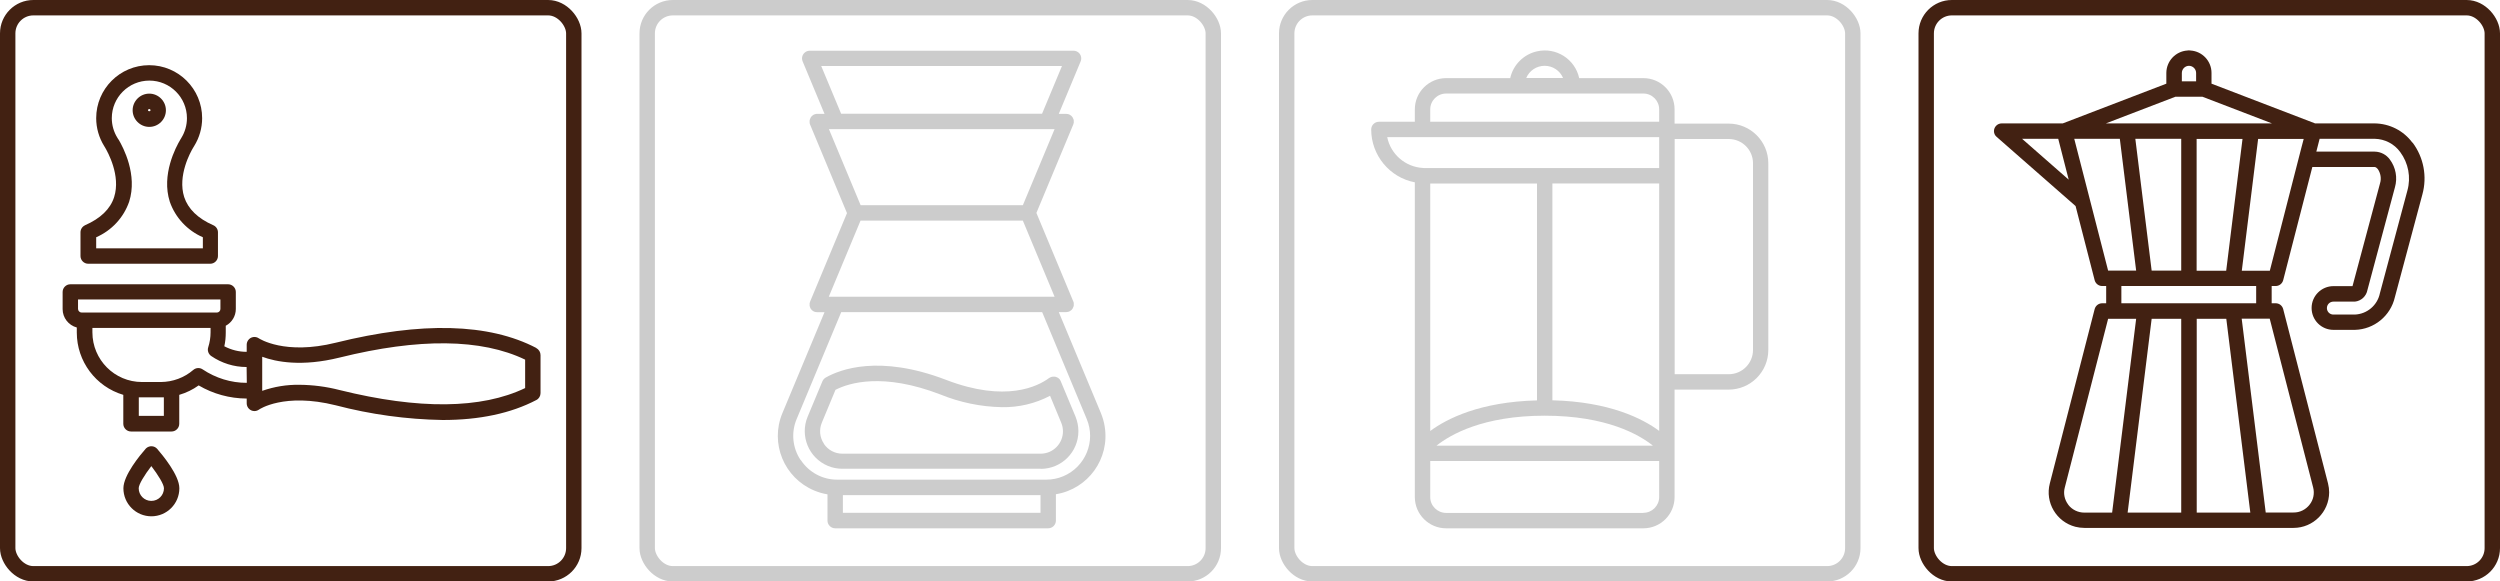 <?xml version="1.0" encoding="UTF-8"?> <svg xmlns="http://www.w3.org/2000/svg" id="Calque_1" viewBox="0 0 243.51 56.64"><defs><style>.cls-1{fill:#ccc;}.cls-2{stroke:#422112;}.cls-2,.cls-3{fill:none;stroke-miterlimit:10;stroke-width:1.5px;}.cls-3{stroke:#ccc;}.cls-4{fill:#422112;}</style></defs><path class="cls-1" d="M102.85,50.7v-2.56c3.14-.51,5.27-3.47,4.75-6.61-.07-.45-.2-.88-.37-1.3l-4.1-9.83h.71c.06,0,.11,0,.17-.02.02,0,.03,0,.05-.01.04-.01.08-.03.11-.04.02,0,.03-.02.05-.03.03-.02.07-.04.1-.07.01-.01.03-.02.04-.03.04-.04.08-.08.11-.13h0c.03-.05.05-.1.07-.15,0-.02.01-.03.02-.05.01-.04.02-.08.03-.11,0-.02,0-.04,0-.06,0-.01,0-.03,0-.04,0-.02,0-.05,0-.07s0-.04,0-.06c0-.05-.02-.1-.04-.15h0s-3.6-8.64-3.6-8.64l3.59-8.61c.02-.05.04-.11.05-.17,0-.02,0-.04,0-.05,0-.02,0-.05,0-.07,0-.02,0-.03,0-.04,0-.02,0-.04,0-.06,0-.04-.01-.08-.03-.12,0-.02,0-.03-.02-.05-.02-.05-.04-.1-.07-.15h0c-.03-.05-.07-.09-.11-.13-.01-.01-.03-.02-.04-.03-.03-.03-.06-.05-.1-.07-.02,0-.03-.02-.05-.03-.04-.02-.07-.03-.11-.04-.02,0-.03-.01-.05-.01-.06-.01-.11-.02-.17-.02h-.71l2.13-5.11c.16-.38-.02-.82-.4-.98-.09-.04-.19-.06-.29-.06h-25.7c-.41,0-.75.34-.75.75,0,.1.02.2.06.29l2.13,5.11h-.7c-.06,0-.11,0-.17.02-.02,0-.03.01-.05.01-.04.01-.08.03-.11.04-.02,0-.03.02-.05.03-.03.02-.07.04-.1.07-.01.01-.03.02-.04.03-.04.04-.08.08-.11.13h0c-.03.05-.05.1-.07.15,0,.02-.01.03-.02.05-.01.04-.02.07-.03.11,0,.02,0,.04,0,.06s0,.03,0,.04c0,.02,0,.05,0,.07s0,.04,0,.06c0,.05.02.11.04.16h0s3.6,8.64,3.6,8.64l-3.59,8.61c-.02.05-.04.11-.05.17,0,.02,0,.04,0,.05,0,.02,0,.05,0,.07,0,.01,0,.03,0,.04,0,.02,0,.04,0,.06,0,.04.01.08.03.12,0,.02,0,.03.01.05.02.05.04.1.07.15h0c.03.05.07.09.11.13.01.01.03.02.04.03.03.03.06.05.1.07.02,0,.03.02.05.03.04.02.07.03.11.04.02,0,.03.01.05.01.06.01.11.02.17.02h.71l-4.1,9.83c-1.23,2.94.16,6.31,3.1,7.54.41.17.84.3,1.29.37v2.56c0,.41.34.75.75.75h20.75c.41,0,.75-.34.75-.75ZM80,6.43h23.44l-1.94,4.65h-19.57l-1.94-4.65ZM81.44,12.58h21.28l-3.09,7.41h-15.8l-3.09-7.41h.7ZM83.83,21.49h15.8l3.09,7.41h-21.99l3.09-7.41ZM77.99,44.82c-.8-1.18-.95-2.69-.39-4.01l4.34-10.41h19.57l4.34,10.41c.91,2.17-.12,4.67-2.29,5.58-.52.22-1.08.33-1.65.33h-20.35c-1.43.01-2.77-.71-3.56-1.91ZM101.35,49.95h-19.25v-1.72h19.25v1.72Z"></path><path class="cls-1" d="M101.37,45.67c2.03,0,3.67-1.64,3.67-3.67,0-.49-.1-.97-.28-1.42l-1.44-3.45h0s-.02-.06-.04-.08c-.01-.02-.02-.04-.04-.06,0,0,0,0,0-.01-.01-.01-.02-.03-.03-.04-.02-.02-.04-.04-.06-.06-.02-.02-.03-.03-.05-.04-.02-.02-.04-.03-.07-.05-.02-.01-.04-.02-.06-.03-.02-.01-.05-.02-.07-.03-.02,0-.04-.01-.06-.02s-.05-.01-.08-.02-.04,0-.06,0-.05,0-.08,0c-.02,0-.05,0-.07,0-.02,0-.05,0-.07.01-.03,0-.05.01-.08.02-.02,0-.03,0-.05.02,0,0,0,0-.01,0-.02.01-.04.02-.06.03-.02.01-.05.03-.07.04h-.01c-1.08.81-4.22,2.43-10.05.19-6.53-2.5-10.36-1-11.71-.23,0,0-.01,0-.02.01-.02.01-.04.03-.07.05-.02.01-.04.03-.05.04s-.03.03-.05.05c-.02.02-.03.04-.05.06-.01.02-.02.04-.04.06-.01.02-.03.05-.04.07,0,0,0,.01-.01.02l-1.44,3.45c-.78,1.87.1,4.02,1.97,4.8.45.19.93.28,1.41.28h19.32ZM80.25,43.21c-.41-.6-.48-1.37-.2-2.04l1.33-3.2c1.33-.68,4.61-1.7,10.21.45,1.91.78,3.94,1.2,6,1.24,1.63.03,3.25-.35,4.69-1.11l1.09,2.63c.46,1.1-.06,2.37-1.16,2.84-.27.11-.55.17-.84.17h-19.32c-.73,0-1.4-.36-1.8-.96Z"></path><rect class="cls-3" x="63.04" y=".75" width="55.14" height="55.14" rx="2.5" ry="2.5"></rect><path class="cls-1" d="M160.07,7.61h-6.25c-.41-1.86-2.25-3.03-4.11-2.61-1.3.29-2.32,1.31-2.61,2.61h-6.24c-1.68,0-3.05,1.36-3.05,3.04v1.21h-3.5c-.41,0-.75.34-.75.75,0,2.51,1.79,4.68,4.25,5.15v30.66c0,1.68,1.37,3.04,3.05,3.04h19.21c1.68,0,3.04-1.36,3.04-3.04v-10.47h5.27c2.13,0,3.86-1.73,3.86-3.86V15.9c0-2.13-1.73-3.86-3.86-3.86h-5.27v-1.39c0-1.68-1.36-3.04-3.04-3.04ZM139.31,17.88h10.4v21.12c-5.56.14-8.78,1.78-10.4,2.98v-24.1ZM150.46,40.49c6.04,0,9.22,1.86,10.54,2.92h-21.08c1.33-1.06,4.51-2.92,10.54-2.92ZM151.21,38.99v-21.12h10.4v24.1c-1.62-1.2-4.84-2.84-10.4-2.98ZM150.46,6.41c.78,0,1.49.47,1.79,1.19h-3.59c.3-.72,1.01-1.19,1.79-1.19ZM139.31,10.65c0-.85.7-1.54,1.55-1.54h19.21c.85,0,1.54.69,1.54,1.54v1.21h-22.3v-1.21ZM135.13,13.36h26.48v3.01h-22.8s-.07,0-.11,0c-.03,0-.07-.01-.11-.01-1.7-.1-3.13-1.33-3.47-3ZM160.07,49.96h-19.21c-.85,0-1.55-.69-1.55-1.54v-3.52h22.3v3.51c0,.85-.69,1.54-1.54,1.54ZM170.75,15.9v18.19c0,1.3-1.06,2.36-2.36,2.36h-5.27V13.54h5.27c1.3,0,2.36,1.06,2.36,2.36Z"></path><rect class="cls-3" x="125.33" y=".75" width="55.14" height="55.14" rx="2.5" ry="2.5"></rect><path class="cls-4" d="M234.98,13.9c-.86-1.17-2.22-1.86-3.67-1.88h-5.81l-10.09-3.87v-1.05c0-1.15-.9-2.11-2.05-2.18-.1-.02-.2-.02-.3,0-1.15.08-2.04,1.03-2.05,2.18v1.05l-10.09,3.87h-5.95c-.41,0-.75.34-.75.75,0,.22.09.42.26.56l7.69,6.74,1.86,7.23c.09.33.39.56.73.56h.39v1.68h-.39c-.34,0-.64.23-.73.56l-4.37,16.99c-.48,1.85.64,3.74,2.49,4.22.28.07.58.11.87.11h3.33s.03,0,.05,0c0,0,0,0,.01,0h13.61s0,0,.01,0c.01,0,.03,0,.04,0h3.33c1.91,0,3.46-1.55,3.47-3.46,0-.29-.04-.58-.11-.87l-4.37-16.99c-.09-.33-.38-.56-.73-.56h-.39v-1.68h.39c.34,0,.64-.23.73-.56l2.84-11.03h6.08c.11,0,.23.12.3.2.27.4.36.91.22,1.37l-2.68,10.01v.02h-1.86c-1.17,0-2.13.95-2.13,2.13s.95,2.13,2.13,2.13h2.09c1.87-.05,3.47-1.36,3.89-3.18l2.68-10.01c.48-1.74.13-3.61-.96-5.06ZM212.46,13.52v12.84h-2.88l-1.59-12.84h4.47ZM213.96,26.37v-12.84h4.47l-1.59,12.84h-2.88ZM213.21,6.41c.38,0,.7.31.7.7v.81h-1.39v-.81c0-.38.31-.7.7-.7ZM211.9,9.42h2.62l6.78,2.6h-16.18l6.78-2.6ZM196.97,13.52h3.51l1.02,3.98-4.54-3.98ZM202.04,13.52h4.44l1.59,12.84h-2.73l-3.3-12.84ZM201.46,49.16c-.37-.48-.5-1.1-.34-1.68l4.22-16.43h2.73l-2.34,18.88h-2.71c-.61,0-1.19-.28-1.56-.76h0ZM212.46,31.05v18.88h-5.22l2.34-18.88h2.88ZM216.85,31.05l2.34,18.88h-5.22v-18.88h2.88ZM225.31,47.48c.15.58.03,1.21-.35,1.68-.37.48-.95.77-1.56.76h-2.71l-2.34-18.88h2.73l4.23,16.44ZM217.57,29.54h-4.34s-.02,0-.03,0-.02,0-.03,0h-6.54v-1.68h13.13v1.68h-2.2ZM221.09,26.37h-2.73l1.59-12.84h4.44l-.2.76-.27,1.05h0s-2.83,11.03-2.83,11.03ZM234.49,18.56h0l-2.68,10.01c-.24,1.17-1.25,2.02-2.44,2.07h-2.09c-.35,0-.63-.28-.63-.63s.28-.63.63-.63h2.09c.62-.06,1.12-.53,1.23-1.14l2.68-10.01c.26-.92.08-1.91-.49-2.68-.34-.48-.89-.77-1.48-.78h-5.69l.32-1.25h5.37c.98.02,1.9.49,2.48,1.29.8,1.08,1.06,2.46.7,3.75Z"></path><rect class="cls-2" x="187.62" y=".75" width="55.14" height="55.14" rx="2.5" ry="2.5"></rect><path class="cls-4" d="M52.25,33.9c-4.62-2.42-11.19-2.59-19.54-.52-4.99,1.24-7.47-.41-7.49-.42-.34-.24-.81-.16-1.05.18-.09.13-.14.28-.14.44v.69h-.02c-.75,0-1.49-.19-2.16-.54.1-.44.14-.89.14-1.35v-.65c.6-.32.98-.95.98-1.63v-1.66c0-.41-.34-.75-.75-.75H6.85c-.41,0-.75.34-.75.75v1.67c0,.84.57,1.57,1.38,1.79v.49c0,2.8,1.84,5.27,4.53,6.07v2.82c0,.41.34.75.75.75h3.95c.41,0,.75-.34.75-.75v-2.82c.68-.2,1.32-.51,1.89-.92,1.41.83,3.02,1.27,4.66,1.28h.02v.47c0,.41.34.75.75.75.16,0,.31-.05.44-.14.02-.02,2.44-1.68,7.49-.42,3.4.89,6.89,1.37,10.41,1.43,3.59,0,6.65-.65,9.13-1.95.25-.13.4-.39.4-.67v-3.7c0-.28-.15-.54-.4-.67ZM7.6,29.17h13.87v.92c0,.18-.13.33-.31.35-.02,0-.03,0-.05,0H7.95c-.19,0-.35-.16-.35-.35v-.92ZM15.97,40.51h-2.45v-1.81c.1,0,.2,0,.3,0h1.84c.1,0,.2,0,.3,0v1.81ZM24.02,37.29c-1.52,0-3.01-.46-4.28-1.31-.28-.19-.65-.17-.91.05-.88.76-2,1.17-3.16,1.18h-1.84c-2.67,0-4.83-2.17-4.83-4.84v-.43h11.51v.43c0,.5-.08.99-.23,1.46-.1.31.02.65.28.84,1.02.7,2.22,1.08,3.46,1.08l.02,1.53h-.02ZM51.15,37.8c-4.26,2.04-10.34,2.11-18.08.19-1.28-.33-2.59-.5-3.9-.51-1.24-.02-2.46.18-3.63.59v-3.32c1.35.5,3.85.99,7.53.08,7.74-1.92,13.82-1.85,18.08.2v2.77Z"></path><path class="cls-4" d="M14.74,50.29c1.51,0,2.73-1.22,2.73-2.73,0-1.28-1.66-3.26-2.16-3.84-.27-.31-.75-.34-1.06-.07-.02.02-.05.04-.07.07-.51.58-2.16,2.56-2.16,3.84,0,1.51,1.22,2.73,2.73,2.73ZM14.74,45.4c.66.86,1.23,1.78,1.23,2.16,0,.68-.55,1.23-1.23,1.23-.68,0-1.23-.55-1.23-1.23h0c0-.38.57-1.3,1.23-2.16Z"></path><path class="cls-4" d="M8.29,21.94c-.27.12-.45.39-.45.69v2.31c0,.41.34.75.75.75h11.89c.41,0,.75-.34.75-.75v-2.31c0-.3-.18-.57-.45-.69-1.51-.66-2.46-1.59-2.84-2.75-.66-2.08.62-4.39.89-4.83l.08-.13c.51-.82.78-1.76.78-2.72,0-2.85-2.31-5.16-5.16-5.16-2.85,0-5.16,2.31-5.16,5.16h0c0,.96.27,1.9.78,2.72l.08.13c.26.44,1.55,2.75.89,4.83-.37,1.17-1.33,2.09-2.84,2.75ZM11.53,13.58l-.09-.15c-.36-.58-.55-1.24-.55-1.92,0-2.02,1.64-3.66,3.66-3.66s3.66,1.64,3.66,3.66c0,.68-.19,1.35-.55,1.93l-.09.15c-.45.76-1.87,3.43-1.03,6.06.54,1.55,1.71,2.8,3.22,3.46v1.08h-10.39v-1.08c1.51-.66,2.67-1.91,3.21-3.46.84-2.62-.58-5.3-1.03-6.06Z"></path><path class="cls-4" d="M14.54,12.36c.9,0,1.62-.73,1.62-1.62s-.73-1.62-1.62-1.62-1.62.73-1.62,1.62c0,.89.73,1.62,1.62,1.62ZM14.54,10.62c.07,0,.12.05.12.12,0,.13-.24.13-.24,0,0-.07.05-.12.12-.12Z"></path><rect class="cls-2" x=".75" y=".75" width="55.14" height="55.14" rx="2.5" ry="2.5"></rect></svg> 